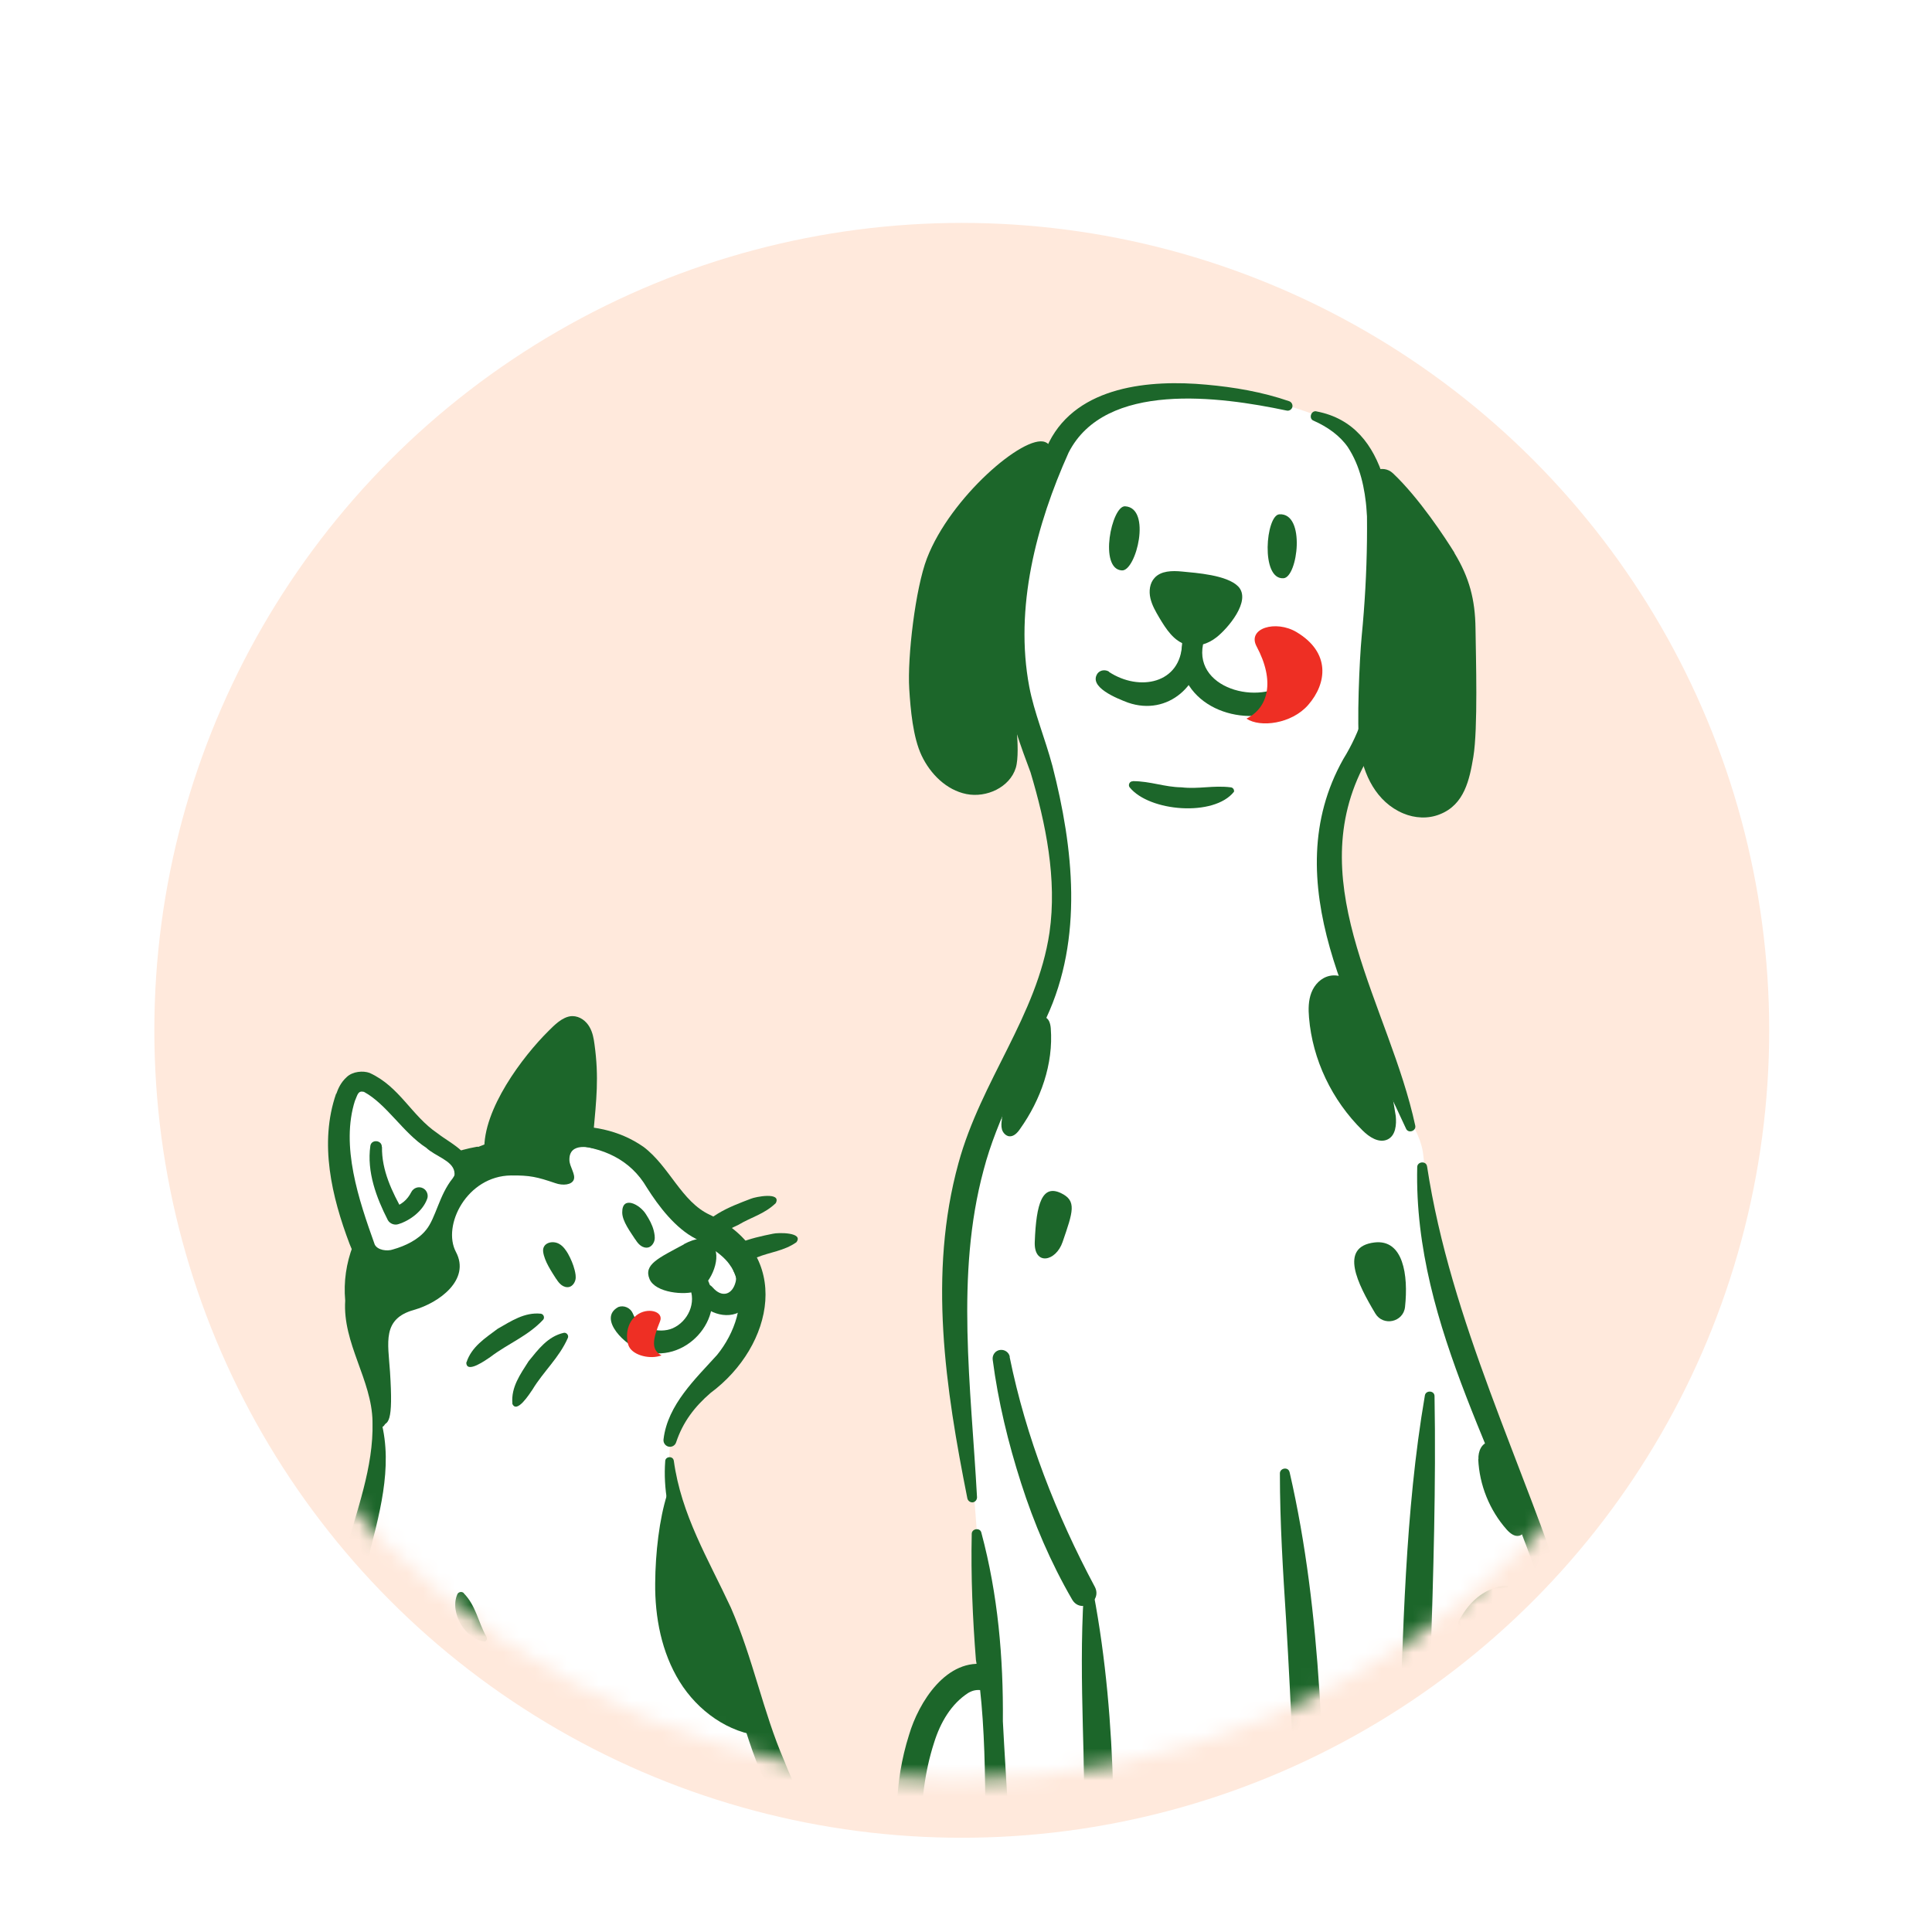<svg width="121" height="121" viewBox="0 0 121 121" fill="none" xmlns="http://www.w3.org/2000/svg">
<g clip-path="url(#clip0_8464_30840)">
<g filter="url(#filter0_dd_8464_30840)">
<path fill-rule="evenodd" clip-rule="evenodd" d="M112.735 60.5C112.735 89.495 89.23 113 60.235 113C31.24 113 7.735 89.495 7.735 60.5C7.735 31.505 31.24 8 60.235 8C89.23 8 112.735 31.505 112.735 60.5ZM60.235 111.069C88.164 111.069 110.804 88.428 110.804 60.5C110.804 32.572 88.164 9.931 60.235 9.931C32.307 9.931 9.666 32.572 9.666 60.5C9.666 88.428 32.307 111.069 60.235 111.069Z" fill="white"/>
</g>
<g filter="url(#filter1_i_8464_30840)">
<ellipse cx="60.235" cy="60.5" rx="50.569" ry="50.569" fill="#FFE9DC"/>
</g>
<mask id="mask0_8464_30840" style="mask-type:alpha" maskUnits="userSpaceOnUse" x="9" y="10" width="102" height="102">
<path d="M59.903 111.462C87.815 111.462 110.443 88.835 110.443 60.922C110.443 33.01 87.815 10.383 59.903 10.383C31.991 10.383 9.364 33.01 9.364 60.922C9.364 88.835 31.991 111.462 59.903 111.462Z" fill="#D9F1FF"/>
</mask>
<g mask="url(#mask0_8464_30840)">
<path d="M117.54 129.385C113.513 128.678 109.532 128.803 105.437 128.575C104.581 128.53 101.821 128.142 99.859 128.085C99.905 126.374 99.905 124.526 99.916 123.043C99.962 116.758 101.445 111.043 98 101.792C94.304 91.903 89.764 78.933 89.148 72.42C88.954 70.424 87.563 69.876 85.167 62.53C83.787 58.309 83.468 57.055 83.684 52.617C83.912 47.861 86.205 46.15 86.49 38.633C86.673 33.876 87.346 28.082 82.954 26.222C79.122 24.602 71.992 23.291 68.502 25.72C64.601 28.435 63.403 33.876 63.654 38.336C63.939 43.344 65.73 49.447 66.414 54.408C67.738 64.001 58.635 71.336 60.072 83.039C60.631 87.614 61.361 98.872 61.84 104.439C60.802 104.883 58.954 105.442 58.145 107.689C56.046 113.53 57.403 120.488 59.616 126.283C57.483 127.355 53.091 129.625 56.947 133.594C58.601 135.294 60.939 135.305 63.289 135.066C65.764 134.826 66.46 134.701 67.692 134.108C68.525 133.708 68.525 133.617 69.266 133.617C71.73 133.617 75.62 133.355 79.498 133.914C80.821 134.997 81.916 134.666 84.369 135.59C86.525 136.4 88.452 135.659 89.353 134.13C89.73 133.48 90.574 133.104 91.304 133.275C93.916 133.902 98.148 133.423 99.574 132.533C99.608 132.362 99.631 132.146 99.654 131.917C99.791 132.134 99.859 132.26 99.825 132.26C105.654 132.328 105.209 132.328 105.289 133.514C105.323 134.039 106.35 134.005 106.84 134.256C107.319 134.507 109.977 134.267 110.524 134.256C114.14 134.165 114.277 134.838 117.745 133.845C119.08 133.469 120.665 132.636 120.494 131.336C120.346 130.115 118.806 129.602 117.528 129.385H117.54Z" fill="white"/>
<path d="M74.011 35.793C73.406 35.736 72.711 35.747 72.311 36.192C72.003 36.523 71.946 37.025 72.049 37.47C72.152 37.914 72.38 38.302 72.608 38.69C73.03 39.397 73.52 40.162 74.308 40.378C74.946 40.561 75.654 40.333 76.178 39.922C76.874 39.386 78.403 37.618 77.547 36.728C76.84 36.01 74.946 35.884 74.011 35.793Z" fill="#1C662A"/>
<path d="M69.449 42.078C71.353 43.333 73.954 42.819 74.034 40.31C74.08 39.511 75.289 39.568 75.266 40.355C75.323 42.876 73.156 44.872 70.646 44.005C69.985 43.755 68.114 43.025 68.753 42.158C68.935 41.952 69.232 41.929 69.46 42.066L69.449 42.078Z" fill="#1C662A"/>
<path d="M75.346 40.356C74.753 43.298 79.327 44.291 80.901 42.454C81.311 41.736 82.407 42.363 81.984 43.082C80.319 45.523 76.064 45.375 74.479 42.956C73.92 42.215 73.589 39.443 74.912 39.683C75.209 39.774 75.391 40.07 75.346 40.367V40.356Z" fill="#1C662A"/>
<path d="M78.072 45.01C78.916 45.581 80.889 45.341 81.927 44.155C83.114 42.797 83.342 40.87 81.209 39.592C79.897 38.805 78.094 39.352 78.699 40.482C79.863 42.66 79.441 44.326 78.06 45.01H78.072Z" fill="#EE2F24"/>
<path d="M80.387 36.215C81.277 36.158 81.79 32.108 80.125 32.211C79.281 32.257 78.927 36.317 80.387 36.215Z" fill="#1C662A"/>
<path d="M70.269 35.725C71.159 35.77 72.14 31.801 70.463 31.709C69.619 31.664 68.798 35.656 70.269 35.725Z" fill="#1C662A"/>
<path d="M61.463 95.997C62.502 99.864 62.844 103.822 62.809 107.803C63.003 111.648 63.368 115.868 63.277 119.701C62.958 130.412 61.361 130.777 61.646 119.678C61.68 115.035 61.92 108.499 61.121 103.959C60.916 101.347 60.802 98.724 60.859 96.066C60.859 95.724 61.395 95.655 61.463 95.997Z" fill="#1C662A"/>
<path d="M80.558 25.709C76.406 24.831 69.22 23.85 66.927 28.344C64.897 32.861 63.528 38.074 64.463 43.013C64.771 44.633 65.444 46.219 65.912 47.964C67.235 53.12 67.851 58.766 65.536 63.739C64.201 67.025 62.444 70.036 61.6 73.287C59.832 79.846 60.813 86.827 61.19 93.774C61.19 93.945 61.064 94.082 60.904 94.093C60.745 94.093 60.619 93.99 60.585 93.842C59.216 86.975 58.121 79.778 60.026 72.854C61.441 67.663 64.954 63.626 65.73 58.401C66.209 55.059 65.501 51.58 64.543 48.375C63.334 45.181 62.114 41.462 62.627 37.926C62.935 34.333 64.133 30.911 65.707 27.683C67.498 24.147 72.06 23.77 75.539 24.09C77.307 24.249 79.053 24.546 80.741 25.128C80.901 25.185 80.98 25.356 80.935 25.515C80.878 25.664 80.718 25.755 80.57 25.709H80.558Z" fill="#1C662A"/>
<path d="M82.452 25.766C87.152 26.656 87.289 32.485 87.437 36.226C87.562 40.207 87.38 44.621 85.327 48.123C81.585 55.595 87.038 63.066 88.635 70.492C88.715 70.834 88.19 71.017 88.053 70.674C84.871 63.739 79.84 55.173 84.129 47.542C86.296 44.04 86.296 40.253 85.829 36.306C85.521 33.466 85.988 30.42 84.414 28.002C83.912 27.283 83.148 26.736 82.27 26.348C81.939 26.222 82.11 25.675 82.464 25.766H82.452Z" fill="#1C662A"/>
<path d="M87.414 69.876C87.471 70.435 87.414 71.131 86.889 71.37C86.353 71.61 85.749 71.211 85.338 70.8C83.41 68.906 82.201 66.351 81.984 63.739C81.939 63.214 81.939 62.667 82.133 62.165C82.327 61.663 82.737 61.23 83.285 61.116C83.946 60.979 84.642 61.367 85.041 61.891C85.851 62.952 86.41 64.777 86.604 65.45C86.798 66.123 87.414 69.887 87.414 69.887V69.876Z" fill="#1C662A"/>
<path d="M89.376 73.048C90.859 82.767 95.399 91.63 98.388 100.938C101.536 110.417 101.137 120.649 99.859 130.401C99.813 130.755 99.254 130.744 99.243 130.379C98.935 120.626 99.95 110.77 97.11 101.325C94.407 91.892 88.521 83.234 88.76 73.094C88.76 72.74 89.331 72.683 89.376 73.059V73.048Z" fill="#1C662A"/>
<path d="M59.217 126.557C57.027 120.945 55.019 114.659 56.935 108.648C57.529 106.629 59.285 103.777 61.829 104.256C62.833 104.485 62.548 106.002 61.532 105.865C61.167 105.808 60.928 105.865 60.643 106.025C59.582 106.709 58.898 107.861 58.498 109.15C57.323 112.8 57.586 116.815 58.521 120.523C59.011 122.416 59.65 124.298 60.243 126.215C60.449 126.865 59.445 127.218 59.217 126.557Z" fill="#1C662A"/>
<path d="M63.232 84.98C64.258 90.033 66.152 94.858 68.57 99.386C69.049 100.31 67.669 101.086 67.144 100.173C65.81 97.869 64.76 95.417 63.95 92.885C63.141 90.364 62.513 87.774 62.171 85.151C62.137 84.854 62.342 84.58 62.639 84.546C62.924 84.512 63.186 84.694 63.243 84.968L63.232 84.98Z" fill="#1C662A"/>
<path d="M68.49 99.796C70.041 107.987 69.87 116.405 69.54 124.698C69.528 125.393 68.878 134.941 67.84 132.899C67.737 124.618 68.068 116.393 67.817 108.123C67.749 105.374 67.703 102.625 67.874 99.842C67.874 99.5 68.422 99.454 68.479 99.796H68.49Z" fill="#1C662A"/>
<path d="M80.764 92.188C82.84 101.199 82.886 110.519 83.114 119.724C83.228 132.226 81.768 132.522 81.437 119.77C81.186 114.363 80.867 106.766 80.547 101.45C80.353 98.405 80.159 95.359 80.159 92.279C80.159 91.937 80.684 91.846 80.764 92.2V92.188Z" fill="#1C662A"/>
<path d="M89.844 87.443C90.038 98.622 89.148 109.755 89.319 120.922C89.319 124.663 89.445 128.256 89.901 131.986C89.924 132.158 89.798 132.317 89.616 132.329C89.467 132.329 89.342 132.249 89.296 132.112C88.783 130.31 88.258 128.496 88.041 126.591C87.437 120.99 87.585 115.367 87.597 109.743C87.893 102.272 87.973 94.789 89.239 87.397C89.296 87.055 89.844 87.078 89.844 87.443Z" fill="#1C662A"/>
<path d="M91.35 101.553C93.597 97.23 98.593 99.785 98.638 103.903C98.638 104.108 98.353 104.176 98.251 104.017C97.213 102.374 95.947 99.773 93.631 100.697C92.992 100.983 92.388 101.439 91.657 101.838C91.486 101.941 91.27 101.747 91.361 101.564L91.35 101.553Z" fill="#1C662A"/>
<path d="M91.087 34.63C92.023 36.17 92.388 37.55 92.41 39.352C92.433 41.155 92.57 45.626 92.274 47.406C92.034 48.831 91.715 50.394 90.175 50.999C89.445 51.295 88.612 51.25 87.882 50.942C86.205 50.235 85.373 48.512 85.144 46.801C84.962 45.387 85.144 41.28 85.281 39.854C85.475 37.858 85.589 35.862 85.612 33.854C85.624 32.885 85.612 31.904 85.589 30.934C85.589 30.775 85.578 30.615 85.567 30.455C85.498 29.543 86.582 29.018 87.243 29.645C88.886 31.197 90.528 33.706 91.099 34.63H91.087Z" fill="#1C662A"/>
<path d="M58.053 34.971C57.334 36.842 56.821 41.142 56.946 43.15C57.026 44.427 57.175 46.172 57.722 47.325C58.27 48.477 59.273 49.48 60.528 49.731C61.783 49.982 63.243 49.309 63.619 48.089C63.791 47.519 63.733 46.458 63.688 45.864C63.46 42.944 63.642 37.321 64.213 34.446C64.509 32.975 64.908 31.515 65.399 30.1C65.57 29.621 66.323 28.013 65.445 27.682C64.144 27.192 59.524 31.138 58.053 34.971Z" fill="#1C662A"/>
<path d="M70.942 48.922C72.049 48.922 72.939 49.298 73.999 49.31C75.06 49.435 75.984 49.173 77.079 49.31C77.216 49.321 77.308 49.447 77.285 49.584C76.041 51.169 71.981 50.838 70.749 49.31C70.635 49.161 70.749 48.922 70.942 48.933V48.922Z" fill="#1C662A"/>
<path d="M87.996 81.853C87.893 82.811 86.627 83.085 86.136 82.264C85.03 80.416 83.844 78.089 86.079 77.815C87.882 77.599 88.213 79.846 87.996 81.853Z" fill="#1C662A"/>
<path d="M64.806 77.781C64.749 79.287 66.129 79.025 66.551 77.781C67.201 75.888 67.452 75.204 66.448 74.724C65.296 74.177 64.897 75.306 64.806 77.793V77.781Z" fill="#1C662A"/>
<path d="M97.236 106.641C97.373 107.952 96.54 109.127 96.084 107.998C95.296 106.025 94.715 104.222 95.89 103.641C96.665 103.264 97.03 104.656 97.236 106.629V106.641Z" fill="#1C662A"/>
<path d="M62.752 70.081C62.718 70.298 62.696 70.526 62.752 70.732C62.809 70.937 62.981 71.131 63.197 71.165C63.483 71.199 63.722 70.948 63.882 70.709C65.182 68.884 65.981 66.636 65.809 64.401C65.787 64.104 65.684 63.739 65.388 63.694C65.079 63.648 64.874 63.99 64.76 64.287C64.064 66.066 63.072 67.823 62.741 70.081H62.752Z" fill="#1C662A"/>
<path d="M92.582 91.39C92.65 92.998 93.289 94.584 94.361 95.793C94.566 96.021 94.852 96.26 95.159 96.18C95.547 96.066 95.604 95.542 95.547 95.142C95.376 93.819 94.966 92.519 94.35 91.344C94.099 90.876 93.905 90.272 93.346 90.295C92.775 90.329 92.57 90.922 92.593 91.39H92.582Z" fill="#1C662A"/>
<path d="M79.532 131.895C78.859 131.849 78.494 131.69 77.912 131.53C77.114 130.857 76.235 130.481 75.471 129.762C74.319 128.655 72.939 127.389 72.368 125.849C71.798 124.298 71.342 122.427 70.954 120.819C70.543 119.119 70.11 117.408 69.722 115.709C68.718 111.374 68.342 133.697 68.034 133.697C69.163 133.344 75.996 133.663 78.677 133.492C78.756 133.503 78.836 133.492 78.905 133.481C79.213 133.458 79.463 133.424 79.6 133.378C78.608 133.173 80.764 131.998 79.532 131.906V131.895Z" fill="#1C662A"/>
<path d="M48.585 75.352C47.878 76.037 47.045 76.23 46.247 76.71C45.391 77.086 44.741 77.645 43.772 77.816C43.646 77.839 43.521 77.748 43.509 77.622C44.023 76.196 45.711 75.58 47.023 75.078C47.308 74.953 48.962 74.633 48.585 75.352Z" fill="#1C662A"/>
<path d="M49.874 77.805C49.087 78.353 48.243 78.41 47.399 78.752C46.521 78.991 45.825 79.459 44.867 79.505C44.741 79.505 44.627 79.413 44.627 79.276C45.289 77.93 47.045 77.543 48.403 77.269C48.711 77.189 50.365 77.166 49.874 77.805Z" fill="#1C662A"/>
<path d="M52.703 122.724C52.156 119.656 50.696 115.983 49.498 113.109C47.376 107.998 45.688 104.063 43.258 98.211C42.266 95.816 41.639 91.55 42.049 90.021C42.962 86.622 46.908 85.755 46.555 81.626C46.464 80.565 46.03 79.561 45.391 78.717C44.228 77.154 43.11 76.002 41.787 74.645C40.612 73.424 39.562 71.999 38.045 71.257C35.228 69.877 31.544 71.303 28.76 72.751C28.372 72.957 27.973 73.185 27.551 73.436C24.916 75.033 22.156 78.181 22.738 81.204C23.81 86.77 23.627 92.063 22.623 96.603C21.175 103.207 20.125 110.143 21.665 116.724C22.201 119.017 22.738 121.333 23.524 123.546C24.392 125.975 23.718 128.462 22.738 130.242C21.084 129.66 18.905 128.861 17.536 128.542C17.901 127.39 18.814 126.5 19.441 125.462C20.114 124.333 20.376 122.679 19.201 121.88C18.631 121.493 17.89 121.458 17.228 121.698C15.779 122.211 14.97 123.603 14.262 124.915C13.509 126.306 12.722 127.915 13.281 129.397C13.817 130.823 15.369 131.542 16.772 132.112C17.981 132.603 19.236 133.105 20.525 133.241C20.525 133.287 20.525 133.321 20.525 133.367C20.525 134.69 21.916 135.66 23.239 135.694C24.563 135.717 27.061 135.078 28.213 134.451C30.597 135.295 34.68 134.702 37.304 134.873C39.129 135.42 39.448 136.15 42.277 136.105C43.715 136.082 46.201 135.546 47.718 134.747C49.692 134.222 50.981 134.382 51.916 133.048C53.718 130.504 53.251 125.781 52.703 122.713V122.724Z" fill="white"/>
<path d="M23.867 88.995C24.643 91.926 23.719 94.983 23 97.801C22.27 100.595 21.757 103.413 21.643 106.253C21.175 112.014 22.601 117.683 23.627 123.329C23.696 123.637 23.228 123.797 23.114 123.489C19.612 115.333 18.985 105.911 21.586 97.413C22.338 94.573 23.399 91.915 23.331 89.075C23.308 88.767 23.787 88.675 23.867 88.983V88.995Z" fill="#1C662A"/>
<path d="M35.274 110.406C35.81 115.231 33.198 122.657 29.206 125.577C28.966 125.736 28.658 125.44 28.818 125.2C30.791 121.858 32.685 118.025 33.643 114.273C33.985 112.984 34.27 111.683 34.738 110.371C34.818 110.098 35.24 110.132 35.274 110.417V110.406Z" fill="#1C662A"/>
<path d="M27.38 111.854C28.224 113.485 28.612 115.995 29.091 117.751C29.456 119.793 30.118 121.755 29.913 123.877C29.046 125.371 27.677 118.732 27.483 118.105C27.323 117.489 25.92 110.748 27.369 111.843L27.38 111.854Z" fill="#1C662A"/>
<path d="M42.198 91.47C42.665 94.881 44.342 97.607 45.779 100.698C47.171 103.904 47.798 107.235 49.099 110.235C50.331 113.383 52.167 116.28 53.068 119.6C53.992 122.976 54.061 126.432 53.753 129.809C53.73 130.117 53.239 130.139 53.217 129.809C52.829 126.466 52.601 123.124 51.665 120.01C50.776 116.896 48.894 114.056 47.593 110.873C46.27 107.657 45.7 104.28 44.434 101.292C43.076 98.292 41.399 94.95 41.662 91.516C41.662 91.208 42.152 91.162 42.198 91.482V91.47Z" fill="#1C662A"/>
<path d="M34.589 64.767C34.909 64.447 35.388 63.957 35.844 63.945C36.186 63.945 36.483 64.173 36.654 64.47C36.825 64.767 36.882 65.097 36.928 65.44C37.213 67.493 37.042 68.85 36.859 70.915C36.95 69.82 31.806 71.805 30.642 72.078C30.529 69.626 32.969 66.364 34.589 64.767Z" fill="#1C662A" stroke="#1C662A" stroke-width="0.614" stroke-linecap="round" stroke-linejoin="round"/>
<path d="M42.837 77.93C41.262 78.786 40.293 79.185 40.681 80.109C41.046 80.976 42.905 81.136 43.612 80.862C44.411 80.554 45.198 78.923 44.719 78.09C44.285 77.349 43.498 77.565 42.837 77.919V77.93Z" fill="#1C662A"/>
<path d="M29.867 71.862C33.084 70.573 37.213 69.672 40.304 71.828C41.935 73.06 42.677 75.261 44.456 76.083C49.692 78.524 48.471 84.296 44.502 87.239C43.498 88.106 42.768 89.064 42.346 90.33C42.278 90.546 42.049 90.661 41.833 90.592C41.639 90.524 41.525 90.33 41.559 90.124C41.821 87.969 43.566 86.349 44.913 84.855C46.008 83.509 46.715 81.535 46.065 79.915C45.7 78.832 44.798 78.296 43.566 77.577C42.3 76.927 41.251 75.547 40.521 74.394C38.411 70.767 33.551 71.543 30.084 72.41C29.73 72.535 29.525 71.988 29.867 71.839V71.862Z" fill="#1C662A"/>
<path d="M23.331 89.029C23.285 86.406 21.449 84.136 21.62 81.455C21.186 76.676 25.384 72.615 29.833 71.828C30.163 71.748 30.346 72.239 30.049 72.398C25.635 74.497 22.19 78.855 23.354 83.851C23.787 85.425 24.38 87.341 24.152 89.052C24.129 89.28 23.935 89.44 23.719 89.429C23.513 89.417 23.354 89.246 23.342 89.041L23.331 89.029Z" fill="#1C662A"/>
<path d="M23.765 89.246C24.346 89.246 24.631 89.086 24.426 85.915C24.301 84.067 23.924 82.596 25.932 82.037C27.506 81.592 29.479 80.143 28.555 78.409C27.677 76.755 29.24 73.653 32 73.618C33.198 73.607 33.631 73.71 34.772 74.097C35.251 74.269 35.81 74.212 35.935 73.881C36.061 73.55 35.673 73.071 35.662 72.66C35.628 71.497 37.019 71.85 37.544 72.022C31.567 69.991 23.536 73.413 22.11 79.972C21.369 83.36 22.669 84.957 23.274 86.531C23.776 87.854 23.548 89.257 23.765 89.257V89.246Z" fill="#1C662A"/>
<path d="M21.654 68.714C22.179 67.094 23.399 67.755 24.277 68.736C25.452 70.048 26.787 71.428 28.327 72.284C28.84 72.569 29.285 73.47 28.852 74.041C28.167 74.965 28.122 75.238 27.608 76.482C27.061 77.816 25.954 78.387 24.802 78.74C23.981 78.991 23.011 78.74 22.738 78.044C21.779 75.626 20.593 71.543 21.654 68.714Z" fill="white"/>
<path d="M21.061 68.508C21.175 68.189 21.335 67.801 21.711 67.459C22.088 67.094 22.749 67.048 23.148 67.196C25.03 68.052 25.772 69.877 27.392 70.972C28.327 71.702 29.833 72.284 29.513 73.824C29.479 74.04 29.297 74.337 29.217 74.428C28.669 75.078 28.361 75.98 28.03 76.767C27.164 78.671 24.529 80.017 22.578 78.945C22.236 78.728 22.031 78.261 21.894 77.907C20.776 74.953 19.977 71.599 21.05 68.497L21.061 68.508ZM22.236 68.919C21.323 71.77 22.464 75.135 23.468 77.942C23.639 78.295 24.244 78.386 24.62 78.249C25.384 78.033 26.194 77.645 26.684 77.029C27.289 76.299 27.506 74.839 28.35 73.801C28.498 73.584 28.475 73.584 28.453 73.367C28.316 72.671 27.244 72.409 26.696 71.885C25.247 70.949 24.209 69.147 22.795 68.383C22.418 68.291 22.396 68.565 22.236 68.93V68.919Z" fill="#1C662A"/>
<path d="M39.791 77.623C39.882 77.771 39.985 77.908 40.122 78.01C40.258 78.113 40.441 78.17 40.612 78.124C40.806 78.067 40.943 77.873 40.989 77.68C41.034 77.486 40.989 77.269 40.943 77.075C40.852 76.71 40.669 76.379 40.464 76.06C40.076 75.421 38.958 74.851 38.97 75.934C38.97 76.493 39.494 77.166 39.791 77.634V77.623Z" fill="#1C662A"/>
<path d="M34.84 80.097C34.931 80.246 35.034 80.382 35.171 80.485C35.308 80.588 35.49 80.645 35.661 80.599C35.855 80.542 35.992 80.348 36.038 80.154C36.084 79.96 36.038 79.744 35.992 79.55C35.901 79.185 35.753 78.843 35.57 78.512C35.433 78.284 35.274 78.055 35.045 77.919C34.623 77.656 33.939 77.827 34.019 78.409C34.099 78.991 34.544 79.641 34.84 80.109V80.097Z" fill="#1C662A"/>
<path d="M29.217 85.321C29.536 84.34 30.392 83.804 31.167 83.222C32.011 82.743 32.844 82.173 33.87 82.276C34.042 82.299 34.133 82.515 34.019 82.652C33.061 83.679 31.817 84.147 30.722 84.979C30.483 85.139 29.194 86.086 29.205 85.321H29.217Z" fill="#1C662A"/>
<path d="M32.091 87.9C32 86.873 32.593 86.063 33.106 85.253C33.711 84.512 34.304 83.702 35.308 83.474C35.479 83.44 35.627 83.622 35.57 83.782C35.023 85.037 34.042 85.881 33.346 87.033C33.186 87.261 32.354 88.596 32.08 87.9H32.091Z" fill="#1C662A"/>
<path d="M29.046 99.785C29.821 100.584 29.924 101.542 30.46 102.5C30.528 102.603 30.494 102.751 30.38 102.808C29.148 102.705 28.133 100.994 28.646 99.842C28.715 99.694 28.931 99.66 29.046 99.774V99.785Z" fill="#1C662A"/>
<path d="M29.069 103.116C30.061 104.246 31.555 105.238 32.958 105.535C33.358 105.603 33.62 105.991 33.551 106.39C33.494 106.687 33.266 106.915 32.992 106.972C32.205 107.154 31.179 107.2 30.54 107.132C30.814 107.154 31.11 106.778 31.03 106.538C31.122 106.926 31.578 107.485 31.943 107.77C32.057 107.85 32.08 108.021 31.989 108.124C31.453 108.466 30.483 107.622 30.129 107.211C30.015 107.052 29.856 106.835 29.89 106.516C29.89 106.322 30.107 106.048 30.266 106.014C30.723 105.911 31.156 105.877 31.646 105.763C31.989 105.694 32.331 105.626 32.65 105.546L32.707 106.995C30.837 106.584 29.274 105.147 28.624 103.367C28.532 103.105 28.909 102.9 29.069 103.128V103.116Z" fill="#1C662A"/>
<path d="M23.308 98.52C23.662 100.881 24.3 103.254 23.947 105.626C23.616 107.873 22.441 109.881 21.221 111.797C21.141 111.934 20.924 111.877 20.913 111.729C20.856 111.056 20.639 110.086 20.616 109.756C20.57 108.889 20.548 108.01 20.559 107.132C20.582 105.387 20.742 103.642 21.004 101.919C21.392 99.432 21.962 96.626 22.966 94.162C23.046 93.98 23.32 94.06 23.285 94.265C23.023 95.645 23.069 97.071 23.285 98.531L23.308 98.52Z" fill="#1C662A"/>
<path d="M41.034 99.147C41.011 101.291 41.434 103.493 42.563 105.318C43.692 107.143 45.62 108.546 47.764 108.728C47.308 108.694 46.715 105.5 46.487 105.032C45.871 103.766 45.449 102.112 44.935 100.801C44.434 99.489 43.703 98.234 43.304 96.888C42.996 95.85 42.426 94.447 41.776 93.614C41.297 95.12 41.046 97.253 41.034 99.158V99.147Z" fill="#1C662A"/>
<path d="M46.578 121.413C46.863 123.591 49.452 125.53 50.308 127.549C51.175 129.568 51.722 131.941 50.753 133.914C52.236 133.219 53.011 131.565 53.148 129.945C53.433 126.626 52.886 123.044 52.19 119.781C51.574 116.884 50.296 112.915 48.38 110.576C48.939 114.261 46.076 117.751 46.566 121.413H46.578Z" fill="#1C662A"/>
<path d="M23.924 71.839C23.901 73.299 24.552 74.645 25.259 75.9L24.586 75.649C25.168 75.432 25.51 75.147 25.761 74.656C25.898 74.394 26.217 74.28 26.491 74.417C26.742 74.543 26.856 74.862 26.742 75.113C26.468 75.843 25.692 76.436 24.962 76.664C24.711 76.755 24.415 76.641 24.289 76.413C23.571 75.01 22.966 73.39 23.194 71.771C23.251 71.337 23.924 71.394 23.913 71.828L23.924 71.839Z" fill="#1C662A"/>
<path d="M44.627 80.623C45.221 81.318 45.882 81.079 46.076 80.269C46.133 80.007 46.076 79.835 45.985 79.687C45.791 79.345 45.905 78.9 46.247 78.706C46.567 78.524 46.966 78.603 47.183 78.889C47.913 79.915 47.536 81.216 46.635 81.946C45.745 82.756 44.297 82.288 43.703 81.41C43.19 80.794 44.114 80.018 44.639 80.634L44.627 80.623Z" fill="#1C662A"/>
<path d="M44.274 80.052C45.597 82.596 42.825 85.55 40.179 84.569C39.255 84.364 37.373 82.585 38.73 81.855C39.084 81.729 39.483 81.912 39.631 82.254C39.973 83.201 41.285 83.554 42.129 83.189C43.087 82.767 43.646 81.581 43.167 80.577C42.859 79.87 43.92 79.379 44.262 80.064L44.274 80.052Z" fill="#1C662A"/>
<path d="M41.422 84.889C40.738 85.151 39.688 84.9 39.403 84.353C39.232 84.033 39.095 82.984 39.859 82.379C40.544 81.843 41.582 82.128 41.342 82.744C40.863 83.919 40.772 84.535 41.433 84.889H41.422Z" fill="#EE2F24"/>
</g>
</g>
<defs>
<filter id="filter0_dd_8464_30840" x="-2.265" y="2" width="125" height="125" filterUnits="userSpaceOnUse" color-interpolation-filters="sRGB">
<feFlood flood-opacity="0" result="BackgroundImageFix"/>
<feColorMatrix in="SourceAlpha" type="matrix" values="0 0 0 0 0 0 0 0 0 0 0 0 0 0 0 0 0 0 127 0" result="hardAlpha"/>
<feOffset dy="1"/>
<feGaussianBlur stdDeviation="2.5"/>
<feComposite in2="hardAlpha" operator="out"/>
<feColorMatrix type="matrix" values="0 0 0 0 0 0 0 0 0 0 0 0 0 0 0 0 0 0 0.06 0"/>
<feBlend mode="normal" in2="BackgroundImageFix" result="effect1_dropShadow_8464_30840"/>
<feColorMatrix in="SourceAlpha" type="matrix" values="0 0 0 0 0 0 0 0 0 0 0 0 0 0 0 0 0 0 127 0" result="hardAlpha"/>
<feOffset dy="4"/>
<feGaussianBlur stdDeviation="5"/>
<feComposite in2="hardAlpha" operator="out"/>
<feColorMatrix type="matrix" values="0 0 0 0 0 0 0 0 0 0 0 0 0 0 0 0 0 0 0.06 0"/>
<feBlend mode="normal" in2="effect1_dropShadow_8464_30840" result="effect2_dropShadow_8464_30840"/>
<feBlend mode="normal" in="SourceGraphic" in2="effect2_dropShadow_8464_30840" result="shape"/>
</filter>
<filter id="filter1_i_8464_30840" x="9.666" y="9.931" width="101.138" height="105.166" filterUnits="userSpaceOnUse" color-interpolation-filters="sRGB">
<feFlood flood-opacity="0" result="BackgroundImageFix"/>
<feBlend mode="normal" in="SourceGraphic" in2="BackgroundImageFix" result="shape"/>
<feColorMatrix in="SourceAlpha" type="matrix" values="0 0 0 0 0 0 0 0 0 0 0 0 0 0 0 0 0 0 127 0" result="hardAlpha"/>
<feOffset dy="4.029"/>
<feGaussianBlur stdDeviation="3.338"/>
<feComposite in2="hardAlpha" operator="arithmetic" k2="-1" k3="1"/>
<feColorMatrix type="matrix" values="0 0 0 0 0 0 0 0 0 0 0 0 0 0 0 0 0 0 0.05 0"/>
<feBlend mode="normal" in2="shape" result="effect1_innerShadow_8464_30840"/>
</filter>
<clipPath id="clip0_8464_30840">
<rect width="120" height="120" fill="white" transform="translate(0.235 0.5)"/>
</clipPath>
</defs>
</svg>
